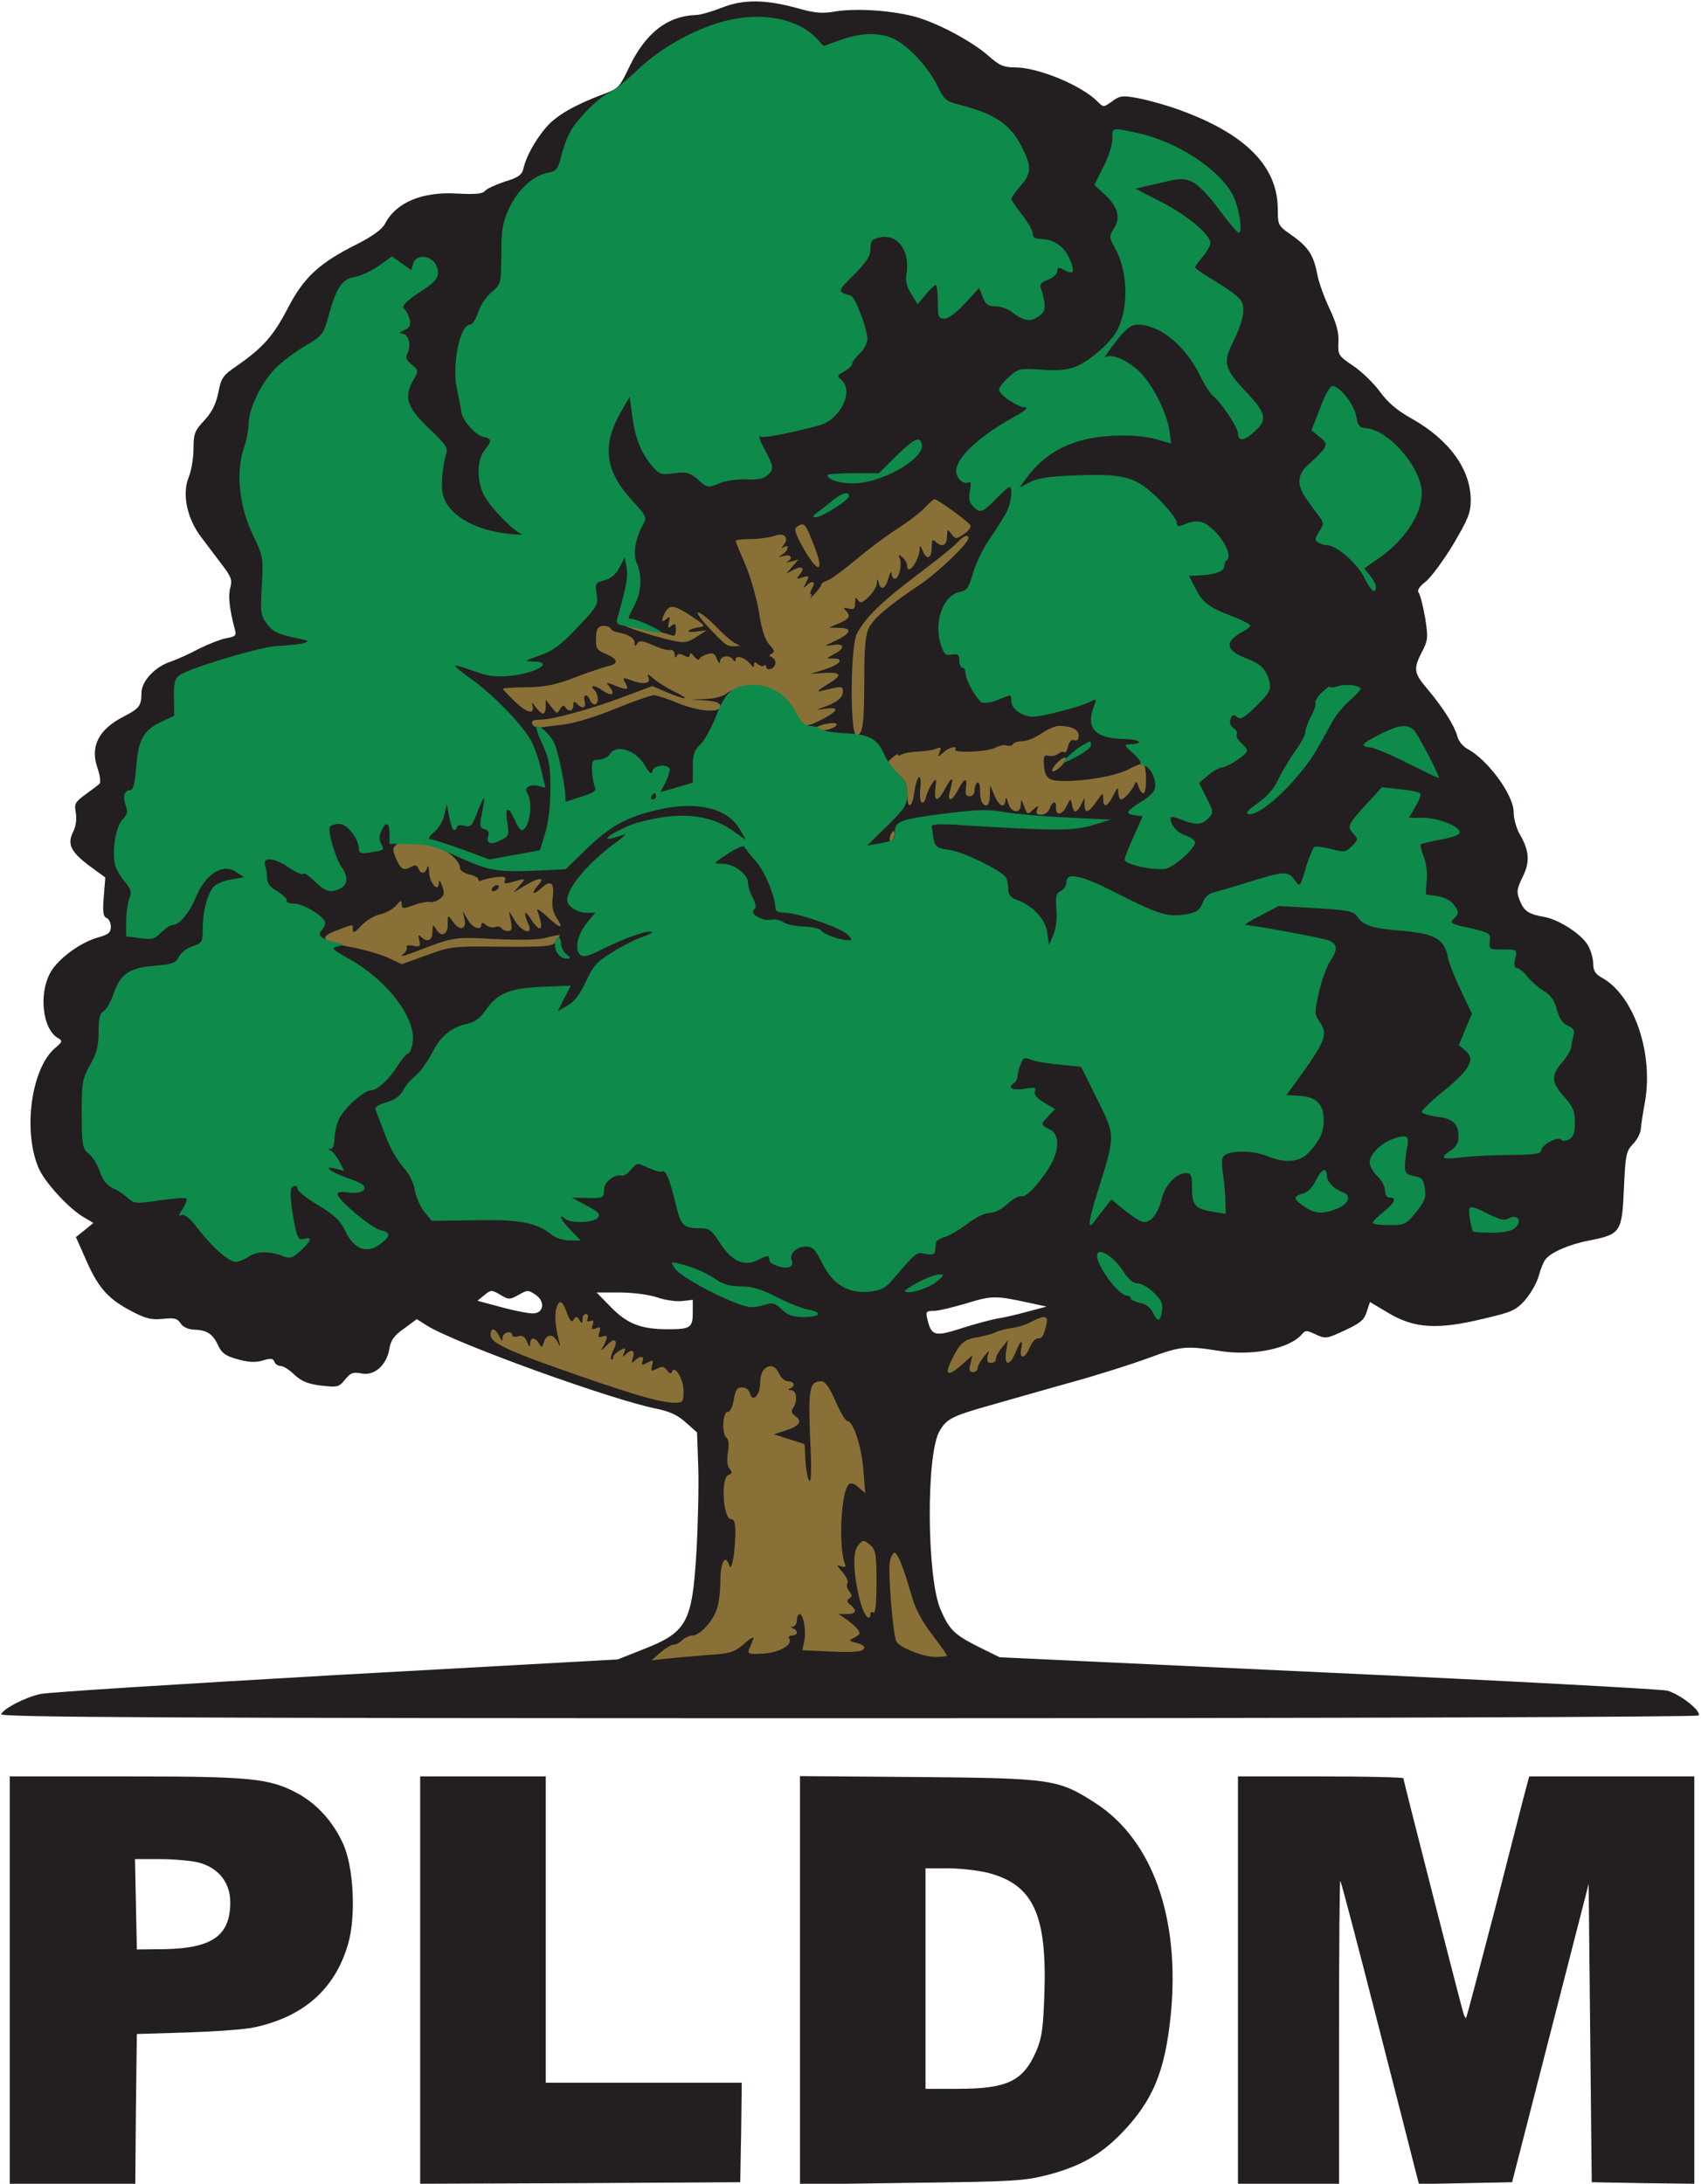 <svg height="358.31" preserveAspectRatio="xMidYMid meet" viewBox="0 0 555 713" width="279.088" xmlns="http://www.w3.org/2000/svg"><g transform="matrix(.1 0 0 -.1 0 713)"><g fill="#231f20"><path d="m2355 7105c-33-13-71-24-85-24-92-3-163-58-216-167-33-70-37-74-90-93-92-35-149-68-182-106-34-39-66-95-75-136-5-20-17-29-61-42-29-10-59-23-65-31-8-9-32-11-90-8-115 7-200-29-236-99-10-18-40-40-89-65-126-63-176-109-229-212-47-90-81-128-169-189-41-28-48-37-57-85-8-39-22-65-46-91-31-33-35-43-35-92 0-30-7-72-16-94-22-55-5-135 42-196 19-25 49-65 68-90 29-38 33-49 26-74-7-26-3-68 14-132 7-24 5-27-28-33-20-4-60-20-90-35-29-16-70-34-90-41-52-17-96-64-96-103 0-41-7-50-55-75-84-42-113-98-89-168 9-26 12-49 7-53-4-4-25-20-46-35-34-25-37-31-31-61 3-20 0-43-9-61-20-40-8-65 53-111l52-38-5-63c-4-48-2-65 9-69 8-3 14-16 14-29 0-19-8-25-39-34-58-15-133-70-158-115-39-69-26-185 24-214 16-9 16-12-9-33-77-65-106-269-54-391 18-44 95-129 144-159l35-21-28-23-29-23 28-63c42-99 74-136 146-175 54-29 72-33 111-29 37 4 47 1 57-15 7-11 24-19 40-20 44-1 64-13 81-49 13-28 25-37 65-48 36-10 59-11 82-4 26 8 34 7 38-4 3-8 12-14 21-14 8 0 29-13 45-29 23-21 44-30 87-35 53-6 58-5 78 20 18 22 26 25 52 20 42-10 83 26 92 78 5 30 15 45 48 68l42 31 33-21c95-59 607-244 752-272 42-9 68-21 94-45l36-32 4-114c2-63-1-187-6-276-14-233-31-263-179-320l-78-31-920-51c-506-29-940-56-965-62-51-11-121-48-128-66-3-10 555-13 2767-13 1629 0 2772 4 2775 9 9 15-60 69-102 81-22 5-521 32-1110 59l-1070 50-69 34c-79 40-95 55-124 122-45 102-48 509-3 583 23 40 41 49 173 86 64 18 181 52 261 74s190 57 245 77c109 40 123 42 236 24 108-17 229 8 268 55 11 13 16 13 45-1 32-15 36-14 94 13 50 23 64 34 72 60l11 33 62-37c83-49 159-54 307-18 95 22 108 28 138 62 18 21 38 56 44 78 6 23 16 47 22 54 17 23 79 50 144 62 101 20 106 27 112 168 5 110 7 123 29 146 14 14 25 36 26 48 1 13 7 54 14 91 28 163-38 350-143 406-19 11-26 22-26 43 0 16-7 43-16 59-18 36-94 86-143 95-52 9-67 19-81 54-11 28-10 36 9 76 25 49 23 86-10 142-10 18-19 50-19 71 0 56-85 171-151 206-15 8-30 27-33 42-9 33-45 91-98 154-44 52-46 65-17 121 20 39 20 47 10 112-7 38-16 75-21 81-6 7 2 20 23 36 18 15 58 69 90 122 48 81 57 103 57 144 0 101-71 198-194 267-47 26-78 53-103 88-20 27-59 65-86 83-49 33-51 36-49 77 2 31-6 61-28 108-17 36-36 87-41 114-12 63-29 90-85 129-43 30-44 32-44 86-1 140-108 246-326 324-39 14-97 30-128 36-53 10-61 9-87-10-28-20-28-20-48 0-53 53-194 111-269 111-37 0-51 6-88 39-53 46-159 103-233 125-73 21-193 30-263 19-45-8-69-6-125 10-106 29-177 30-248 2zm-664-4203c28 16 32 17 55 1 31-20 29-57-3-61-12-2-59 7-104 19l-82 22 22 18c22 18 24 18 52 2 28-17 31-17 60-1zm453-8c25-9 62-14 81-12l35 4v-42c0-49-8-54-81-54-87 0-132 17-185 71l-48 49h75c43 0 96-7 123-16zm1211-17 60-13-60-16c-33-9-78-20-100-23-22-4-75-18-118-32-87-28-98-25-111 30-6 24-4 27 21 27 16 0 64 12 108 25 81 25 94 25 200 2z"/><path d="m30 665v-665h205 205l2 245 3 244 165 5c91 3 190 10 220 17 161 35 263 126 305 273 26 90 18 252-17 327-33 72-84 128-147 163-93 50-150 56-563 56h-378zm616 384c65-17 104-65 104-130 0-109-59-150-214-153l-91-1-3 148-3 147h81c45 0 101-5 126-11z"/><path d="m1370 665v-665l523 2 522 3 3 163 2 162h-320-320v500 500h-205-205z"/><path d="m2610 665v-667l363 5c331 4 369 6 446 26 104 27 170 64 238 133 106 109 145 204 164 393 30 313-60 567-245 687-122 79-141 82-578 86l-388 3zm615 350c147-39 192-136 183-397-4-111-8-142-27-186-43-98-95-122-258-122h-103v360 360h73c40 0 99-7 132-15z"/><path d="m4040 665v-665h165 165v497c0 273 2 494 4 492 3-2 57-209 121-459s121-472 126-493l10-38 152 3 152 3 125 487 125 487 5-487 5-487 168-3 167-2v665 665h-270-269l-10-37c-6-21-51-198-101-393-51-195-93-356-95-358s-6 5-9 15c-9 29-196 761-196 767 0 3-121 6-270 6h-270z"/></g><g fill="#897036"><path d="m3019 5474c-13-15-53-46-89-69s-98-69-138-103c-40-33-81-64-92-67-11-4-20-9-20-13s-10-18-23-32c-12-14-18-20-13-13s5 13 2 13c-4 0-2 9 4 20 12 22 1 27-19 8-11-11-11-9-1 10 11 22 10 23-12 17-20-7-21-6-9 9 19 22 8 30-21 15l-23-12 20 23 20 23-25-7c-14-3-19-3-12 0 21 10 13 26-10 19-20-5-21-4-5 5 19 12 24 35 5 24-10-6-10-5-1 7 19 24 1 42-31 29-15-5-50-10-77-10s-49-3-49-6 14-37 31-76 37-109 45-156c9-59 20-92 35-108 16-17 17-23 7-28s-10-7 0-12c17-8 15-31-3-38-8-3-15 0-15 6s-3 8-7 5c-3-4-12-2-20 4-10 9-13 8-13-2 0-9-3-9-12 3-17 21-48 31-48 15 0-8-3-9-8-1-11 17-42 13-43-5 0-10-4-7-10 7-7 19-14 22-31 16-13-3-25-11-27-16-1-5-9-1-17 9-8 11-13 13-14 5 0-9-5-10-19-2-14 7-21 6-24-3-3-7-6-4-6 6-1 10-7 17-13 15-7-3-33 4-57 15-36 16-45 17-52 6s-9-10-9 3c0 15-22 28-59 34-8 2-17 7-20 13-4 5-15 9-26 7-16-2-20-11-21-40-1-33 3-39 32-51 41-17 43-33 7-40-16-4-64-20-108-37-63-24-96-31-157-32-43 0-78-3-78-5s18-21 41-43c39-38 66-42 55-9-3 9 2 6 10-6 9-13 20-23 25-23s9 10 9 23v22l19-24c17-22 19-23 28-6 7 12 13 14 17 6 11-17 26-13 26 6 0 13 3 14 12 5 18-18 31-14 25 8-6 23 8 27 17 5 3-8 10-15 16-15 14 0 13 33-2 48-17 17 4 15 30-4 28-19 40-11 21 13-13 15-12 16 6 9 51-21 58-20 46 2-11 20-10 21 14 12 42-16 68-13 61 7-6 15-3 14 16-3 13-11 43-30 68-42 57-28 38-29-25-2l-47 20-96-36c-109-41-232-74-273-74-20 0-27-4-23-14 3-8 15-13 27-11s48 6 80 10c31 4 105 26 164 51 59 24 116 44 126 44 9 0 44-11 77-25 67-28 140-34 140-11 0 11-14 16-47 19l-48 3 49 2c30 1 57 9 68 19 10 9 42 18 73 21 47 4 61 1 93-21 22-14 46-42 56-66 22-47 31-49 86-21s61 43 13 36c-29-5-32-4-12 3 48 16 69 32 69 52s0 20-75 2c-11-2-2 6 19 19 55 32 55 44-1 41l-48-3 48 15c49 16 63 35 25 35-23 0-23 0 1 13 39 19 38 38-1 31-32-5-32-5 10 15 50 24 54 41 10 41l-33 1 33 14c34 15 39 24 21 42-9 9-7 10 10 6s21-1 21 18c0 18 2 21 9 10 8-12 14-10 35 10 14 13 26 33 27 44 1 17 2 17 6 3 7-28 22-21 32 15 5 17 10 24 10 15 1-10 5-18 11-18 13 0 24 46 16 66-5 14-4 15 9 4 8-7 15-19 15-26 0-38 39 14 41 54 0 12 3 11 9-5 13-33 30-28 30 9 0 25 3 29 12 20 21-21 38-14 38 16 1 25 2 26 14 9 14-18 16-18 41-1 14 9 24 22 22 28-3 10-106 85-118 86-3 0-16-12-30-26z"/><path d="m2601 5411c-11-7-8-18 14-60 54-98 79-96 39 3-27 68-30 71-53 57z"/><path d="m3124 5359c-10-12-69-59-130-105-116-87-172-142-198-193-22-42-23-331-2-331s26 33 26 183c0 102 4 145 15 167 16 32 69 76 165 140 60 40 159 135 160 153 0 14-17 7-36-14z"/><path d="m2170 5131c-14-27-13-36 4-22 12 10 13 8 8-11-4-19-3-21 9-11 11 9 14 7 14-13 0-17-4-23-15-18-26 10-134 34-150 33-18-1 86-35 151-50 41-9 51-8 80 11l34 22-33-4c-18-3-29-1-25 3s19 9 33 11c23 3 21 6-24 36-57 37-71 39-86 13z"/><path d="m2310 5083c57-60 61-63 85-63l20 1-20 11c-11 6-39 31-62 55s-48 43-55 43 8-21 32-47z"/><path d="m2676 4761c-18-7-18-8-2-14s56 7 56 18c0 7-32 5-54-4z"/><path d="m3398 4735c-20-14-48-25-62-25s-27-4-31-10c-3-5-12-7-20-4-7 3-24 0-37-7-24-14-139-19-131-6 8 14-21 7-39-10-18-16-18-16-12 2 6 15 4 17-12 10-10-4-37-8-59-9s-46-5-52-9c-7-5-13-5-13-1s-9-1-20-11c-20-18-20-19 15-47 29-25 35-36 35-69 0-52 16-50 23 2 8 59 26 73 20 15-6-48 10-65 20-23 4 12 12 30 20 41 12 16 13 14 9-18-5-46 8-46 32-1 23 42 29 41 17-3-12-41 3-42 24-3 21 41 32 45 27 10-3-22 0-29 12-29 9 0 16 8 16 19s4 22 9 26c5 3 9-8 9-23-1-16 2-34 6-41 13-21 26-11 26 22l1 32 14-32c15-36 34-44 36-15 1 11 4 8 8-8 9-33 41-40 42-8 1 21 1 21 11-5 10-27 11-28 29-11 18 16 19 16 13 1-4-13-1-17 14-17 12 0 23 9 27 20 8 24 23 27 21 4-2-28 20-26 34 3 13 27 14 27 18 6 2-13 7-23 11-23s13 10 19 23l11 22v-22c1-31 12-28 39 10 20 29 22 30 22 9 0-32 14-27 33 11 14 28 16 29 16 10 1-13 5-23 9-23 11 0 37 30 45 50 4 11 7 9 12-7 4-13 11-23 16-23 12 0 12 87 0 95-5 3-24-4-43-14-37-22-136-41-214-41-56 0-65 9-68 61-1 20 3 25 17 21 9-2 23 1 30 7 8 6 17 8 20 5 3-4 9 5 12 19 5 17 12 24 21 20 9-3 14 2 14 15 0 20-24 32-65 32-11 0-37-11-57-25z"/><path d="m3450 4640c-12-12-19-24-16-28 4-3 16 4 28 16s19 24 16 28c-4 3-16-4-28-16z"/><path d="m2906 4404c-4-9-4-19-1-22 2-3 7 3 11 12s4 19 1 22c-2 3-7-3-11-12z"/><path d="m1296 4375c-17-13-17-18-6-45 16-38 25-44 49-31 14 8 20 7 25-4 7-20 24-19 29 3 3 9 5 3 6-14 1-36 30-70 32-38 0 13 4 10 11-9 8-23 7-31-8-42-11-8-25-12-31-10-7 2-31-2-53-10-37-13-40-13-40 3-1 14-3 14-18-4-10-12-34-25-52-29-19-4-47-21-62-37-20-22-28-26-28-14 0 19 5 20-53-2-62-24-49-36 55-56 42-8 95-24 117-35l41-19 81 29c78 29 87 30 246 28 149-1 166 1 178 18 7 10 12 19 11 20s-20-2-42-8c-25-8-85-9-169-5-137 7-132 8-265-43-34-13-48-16-36-7 10 8 15 19 12 24s6 7 21 4c23-4 25-2 20 18-4 17-3 20 6 11 20-20 37-12 37 17 1 23 2 24 11 10 17-30 39-22 39 14 0 32 0 32 16 10 22-32 46-29 39 6l-6 27 16-27c15-28 45-38 45-17 0 8 5 8 15-1 8-7 21-10 30-7 8 4 17 2 20-3 4-6 13-10 22-10 12 0 14 7 9 33l-6 32 20-32c21-35 58-47 45-15-18 42-16 55 4 25 35-55 48-41 23 25-2 7 13-2 34-22 43-40 54-40 29-2-12 19-16 38-12 66 6 49-7 59-39 29-27-25-33-16-7 13 23 25 0 24-46-4l-36-22 19 22c22 25 22 25-21 13-26-8-31-7-26 5 4 11-3 13-31 10-20-3-41-8-46-11-6-3-10-2-10 4 0 5-13 12-30 16s-30 13-30 21c0 24-45 62-86 72-76 19-99 21-118 7zm329-145c-3-5-11-10-16-10-6 0-7 5-4 10 3 6 11 10 16 10 6 0 7-4 4-10z"/><path d="m1814 2855c-6-23-1-68 12-113 2-9-1-7-7 6-15 28-36 28-45 0-6-19-7-19-16-5-12 22-28 22-29 0 0-13-3-12-10 6-7 17-15 22-29 18-11-3-20-1-20 4 0 17-30 9-31-8 0-14-3-13-11 5-14 27-28 29-28 3s59-53 295-135c195-67 260-85 308-86 25 0 27 3 27 39 0 39-30 87-38 62-3-8-8-6-16 5-10 13-17 14-33 5-19-9-20-8-16 10 5 19 4 20-15 10-18-10-21-9-16 4 7 18-7 20-25 3-11-11-12-9-6 10 7 24-4 29-24 10-10-11-11-9-5 6 6 16 5 17-14 7-12-7-22-17-22-23s-3-9-6-6c-3 4 0 16 6 28 18 34 6 46-19 19-22-22-23-22-12-2 15 29 14 36-5 29-12-4-14-1-9 14 5 16 3 19-11 13-14-5-16-3-11 11 5 13 3 17-7 13s-13-1-9 9c3 7 0 14-6 14s-11-8-11-17c0-15-2-16-10-3s-11 13-19 1c-6-10-12-4-22 23-15 42-26 46-35 11z"/><path d="m3365 2814c-16-9-45-18-64-20-18-3-41-8-50-13s-34-12-56-16c-49-8-61-18-86-68-29-55-19-65 26-26l38 34-6-27c-6-21-4-28 8-28 8 0 15 6 15 13 0 6 9 23 20 37 19 24 19 24 13 3-4-17-1-23 11-23 9 0 16 6 16 14s9 24 20 37l19 24-6-37c-7-49 12-50 31-3 17 41 25 45 18 10-6-35 13-31 28 5 7 17 18 30 26 30 15 0 19 6 28 43 8 32-4 35-49 11z"/><path d="m2492 2658c-7-7-12-26-12-44 0-39-25-65-33-34-3 12-13 20-26 20-17 0-22-8-27-40-4-24-12-40-20-40-17 0-20-75-3-85 6-5 8-22 4-46-4-26-3-45 5-54 10-12 9-16-4-21-25-10-17-144 9-144 11 0 15-13 14-52-1-29-4-66-8-83-6-26-7-28-14-10-13 31-27-1-27-60 0-28-4-66-10-84-11-41-56-91-81-91-10 0-24-7-33-15-8-8-21-15-29-15s-27-12-43-26l-29-25 45 5c25 3 85 8 133 12 81 5 92 9 125 37 20 18 33 25 30 17s-9-23-14-34c-6-16-2-18 47-15 54 4 96 29 84 49-4 6 1 10 9 10 19 0 21 16 4 23-10 4-10 6 0 6 6 1 12 10 12 21s4 20 9 20c12 0 22-55 15-89l-6-29 83-4c89-4 119-1 119 13 0 5-12 12-26 15-26 7-26 7-5 18 18 10 19 14 9 27-7 9-24 23-38 33l-24 16h27c30 0 35 11 12 30-12 10-13 15-4 21 10 6 10 11 0 23-7 8-10 20-6 26s-4 23-16 37c-20 22-21 25-5 19 13-4 17-2 13 7-22 57-13 235 12 260 7 7 18 4 32-9l22-19-6 75c-5 75-33 160-52 160-6 0-23 29-39 65-19 45-34 65-46 65-39 0-43-23-37-182 5-96 4-148-2-143-6 6-11 35-13 65l-3 55-50 16-50 16 37 12c46 15 57 30 33 47-12 9-15 17-8 26 16 22 13 58-5 59-11 0-12 3-4 6 18 7 14 23-6 23-11 0-24 11-30 25-13 27-31 32-50 13z"/><path d="m2796 2078c-15-25-10-103 13-185 11-39 31-60 31-32 0 5 5 7 10 4 6-4 10 31 10 98 0 88-3 106-18 120-24 22-29 21-46-5z"/><path d="m2904 2034c-8-30 10-246 21-264 12-20 88-50 128-50 20 0 37 2 37 4 0 3-22 35-50 71-32 42-55 86-65 123-24 87-46 142-56 142-5 0-12-12-15-26z"/></g><g fill="#0e8a4a"><path d="m2380 7065c-102-23-218-86-297-160-37-36-81-71-98-79-37-18-108-90-128-132-9-17-21-51-27-76-10-40-16-47-43-52-49-10-97-54-126-115-22-48-26-70-26-152-1-96-1-97-33-124-17-14-37-44-43-66-7-21-18-39-26-39-34 0-61-136-42-215 6-28 12-58 13-68 3-28 44-76 71-83 30-7 30-12 5-44-25-33-26-99-1-148 20-38 94-115 121-125 8-4-10-3-40 0-115 12-200 63-216 129-7 26-1 96 11 132 6 19-1 31-48 75-81 77-92 108-59 167 17 30 17 31-6 50-18 15-21 23-13 38 13 25 3 62-18 63-11 0-9 4 7 11 19 9 22 17 17 37-4 14-11 29-17 32-12 8 9 29 61 62 48 31 58 50 43 81-15 34-67 37-75 5l-6-21-31 22-32 23-42-30c-23-17-59-33-79-37-43-8-61-35-87-131-16-57-20-62-75-94-31-18-75-51-97-73-46-46-88-133-88-182 0-18-7-54-16-80-26-77-15-188 29-281 35-72 35-76 30-168-5-87-4-96 17-124 18-25 35-33 84-44 56-11 58-13 31-20-16-3-52-7-80-8-52-1-288-72-321-96-15-10-19-26-18-73l1-59-41-19c-59-28-76-58-83-147-4-56-10-77-20-77-19 0-25-22-14-51 7-19 5-29-12-46-21-24-34-103-23-147 3-13 17-38 31-54 21-25 24-34 15-57-5-14-10-48-10-74v-48l45-6c39-6 48-3 69 18 14 14 31 25 39 25 20 0 53 39 72 85 33 81 89 118 134 88l26-17-44-8c-24-4-49-15-57-25-20-26-34-81-34-135 0-44-2-47-34-58-18-6-38-21-44-34-9-20-20-24-77-29-84-6-114-27-136-92-9-26-24-52-33-57-12-7-16-24-16-67 0-45-6-70-27-107-26-46-28-57-28-161 1-103 2-113 23-130 13-10 29-36 36-58 9-27 23-45 42-54 16-7 39-22 50-33 20-18 27-19 103-7 45 6 85 9 88 6 3-4-2-18-12-33-14-22-15-26-3-21 10 3 28-12 52-44 47-61 101-109 124-109 10 0 29 8 42 17 26 18 68 19 112 2 23-9 31-7 57 17 35 31 40 48 12 39-20-6-24 3-38 87-9 59-8 81 4 85 7 3 13-1 13-9 0-7 30-31 67-53 53-32 72-49 90-87 28-57 69-72 111-41 36 27 37 39 4 46-30 6-142 100-142 119 0 6 14 8 33 5 37-6 63 5 53 21-3 6-29 18-56 27-53 18-81 41-35 29l27-7-16 31c-9 17-21 32-28 35-10 4-10 6 0 6 7 1 12 14 12 31s6 45 14 64c15 35 81 96 106 96 21 1 61 38 88 83 13 20 28 37 32 37 5 0 12 15 15 34 15 77-80 204-205 274-58 33-62 37-40 42 25 6 25 6-5 13-46 10-63 23-47 39 6 6 12 18 12 25 0 19-71 63-103 63-15 0-26 4-23 9s-10 18-29 30c-25 14-35 27-35 45 0 13-3 31-6 39-11 30 29 28 75-4 25-17 47-27 48-22 2 6 19-5 37-23 36-36 55-41 87-24 23 13 24 38 3 68-20 28-47 120-39 132 3 6 17 10 31 10 26 0 64-49 64-82 0-14 7-16 37-11 47 7 47 7 35 29-7 12-6 25 1 41 15 33 27 28 27-9v-33l68-1c57 0 81-7 161-44 100-45 125-49 281-41l65 3 71 69c75 72 127 101 229 125 128 30 228 6 269-64l19-34-44 31c-77 54-178 62-309 25-53-15-132-62-85-51 11 3 29 8 40 12 11 5 0-7-25-25-90-65-160-148-160-189 0-19 32-41 62-41h30l-25-30c-32-38-44-87-26-106 12-11 26-7 84 22 72 35 143 59 152 51 2-3-13-10-34-17s-64-29-96-49c-49-30-63-45-86-96-19-41-38-66-60-78l-32-19 21 42 22 42-94-4c-107-4-148-22-186-79-16-23-34-36-59-42-52-11-88-41-116-98-14-27-37-59-51-70-15-12-33-33-41-48-9-18-27-32-55-40-33-10-40-16-34-29 4-9 18-46 31-81 13-36 39-81 57-101 21-23 35-52 39-78 4-22 18-53 31-69l24-29 139 2c146 3 201-7 251-46 14-12 40-20 60-20h36l-32 33c-18 18-32 37-32 42s5 4 12-3c17-17 93-15 108 2 9 12 3 19-37 40l-48 26 40-1c62-2 65-1 65 26 0 25 33 52 58 47 7-2 21 7 31 20 19 22 19 22 56 5 20-9 41-15 46-12 11 7 25-29 44-109 16-67 25-76 76-76 33 0 40-5 69-50 37-58 78-76 122-54 34 17 38 17 38 0 0-15 53-32 69-21 6 3 8 12 4 20-8 22 16 45 46 45 23 0 31-9 54-55 34-69 86-100 156-92 37 4 51 12 78 44 73 85 73 86 104 79 21-4 29-2 30 9 1 8 2 20 3 27 0 6 13 15 28 19 14 4 48 23 74 43 27 21 58 36 74 36s39 12 58 30c17 16 38 27 46 24 15-6 72 59 100 113 23 47 21 90-6 104-33 17-33 17-8 44l23 24-36 21c-24 15-34 26-30 37 5 13 0 14-35 8-40-6-57 4-32 20 5 3 10 12 10 20s4 25 10 39c8 23 12 25 35 16 15-6 57-13 94-16l69-7 52-105c60-121 60-116 5-293-35-110-38-142-11-103 8 10 23 30 33 43l20 25 45-37c25-20 52-37 61-37 25 0 46 28 58 76 12 47 48 84 80 84 16 0 19-8 19-49 0-56 10-68 68-77l42-7-1 39c0 22-4 63-8 92-6 45-5 55 10 63 27 14 95 11 136-6 57-24 105-20 135 13 35 38 48 65 48 104 0 52-23 76-76 80l-46 3 26 35c105 144 112 163 80 208-15 21-14 29 1 95 9 40 26 84 36 99 26 37 24 57-6 68-21 8-241 49-271 50-5 1 18 15 50 31l59 31 121-7c102-6 123-10 134-26 22-31 48-40 148-48 106-9 138-27 149-85 3-17 22-66 42-108l37-78-22-51-21-51 21-18c34-27 17-60-67-129-41-33-75-66-75-71s23-12 50-16c54-7 70-23 70-68 0-16-9-32-25-42-38-25-30-31 33-23 31 4 103 8 160 8 81 1 102 4 102 15 0 18 57 48 66 35 3-5 13-5 25 1 14 8 19 21 19 55 0 37-6 52-35 84-42 47-44 70-6 113 15 18 28 40 29 48 0 8 4 25 7 37 6 18 2 25-18 34-18 8-28 24-36 53-7 29-19 46-40 59-16 9-41 31-55 47-13 17-30 30-36 30-8 0-9 10-5 30 7 30 7 30-40 30-45 0-46 1-43 27s0 28-65 43c-64 14-67 16-51 32 16 15 16 19 1 41-10 16-29 26-55 31l-39 6 3 45c3 25-2 60-10 80-8 19-12 36-8 39 4 2 35 10 69 16 41 8 60 16 57 25-8 21-73 45-120 45h-46l21 36c12 19 19 39 16 43-2 5-31 11-65 14l-60 7-42-46c-70-76-73-82-52-105 17-19 17-20-4-41-20-21-25-21-68-10-25 7-49 10-54 7s-17-31-27-63c-21-71-20-70-39-44-20 29-35 28-146-7-51-16-104-31-118-35-16-3-29-16-36-35-9-23-19-30-53-36-58-10-92 0-221 66-123 63-170 73-170 39 0-10-8-24-19-29-15-8-17-19-14-58 3-29-1-62-9-83l-15-35-6 42c-7 44-48 87-99 105-21 8-28 17-28 36 0 15-4 32-8 38-15 22-139 83-183 89-42 6-48 10-53 37-3 17-6 35-6 41s34 8 98 3c308-19 365-19 427 0l60 18-145 7c-80 4-172 12-205 18-46 9-86 8-184-4-150-19-171-26-171-59 0-29-3-31-53-40l-38-7 65 64c59 58 66 69 66 104 0 31-7 46-31 69-17 16-36 43-43 59-23 53-48 67-127 71-40 2-77 8-83 14-5 5-20 10-33 10-16 0-28 11-43 39-30 60-82 95-140 95-68 0-93-21-124-102-15-38-38-80-51-92-20-19-25-33-25-74v-51l-53-16-53-15 18 34c9 19 15 39 12 43-10 16-52 10-56-8-2-13-9-8-25 19-28 48-90 69-112 38-7-11-24-20-37-20-21 0-24-5-23-32 0-18 4-42 8-53 7-17 2-22-43-36l-51-17-2 32c-4 44-24 137-36 161-12 25-43 55-56 55-5 0 2-26 17-57 23-50 27-71 27-148 0-57-6-110-17-145l-17-56-83-15-82-15-89 33c-50 18-96 33-104 33-9 0-4 9 12 23 15 12 30 38 34 57l8 35 8-42c4-24 11-43 16-43s9 5 9 10c0 6 10 8 24 4 22-5 26 0 44 48 23 58 26 56 13-11-8-38-6-44 9-48 11-3 16-11 13-19-10-26 7-35 38-18 29 14 30 17 23 61-8 51 5 53 26 3 7-16 16-30 21-30 25 0 39 89 19 120-12 19 7 31 37 24l22-6-15 63c-8 34-24 79-36 98-33 54-126 148-191 194-31 22-56 42-53 44 2 2 29-6 61-18 44-16 71-20 114-16 89 8 153 47 79 47-30 1-27 3 22 20 43 15 68 33 123 91 65 69 69 75 63 110-5 34-4 37 27 45 21 6 37 20 48 42l17 32 6-33c5-28-1-64-30-164-5-19-1-23 33-28 21-4 53-11 72-16 19-4 37-6 39-4 5 5-83 45-99 45-12 0-12 0 11 45 23 44 25 96 6 140-12 30-3 80 25 129 9 15 4 25-28 60-101 106-113 189-45 306l26 45 8-61c10-74 28-120 64-164 25-29 30-31 73-25 40 5 50 3 76-19 35-30 33-30 76-12 19 7 57 12 84 11 34-2 56 2 68 13 23 20 22 28-9 86-14 26-21 45-14 41 10-6 90 9 192 36 70 18 116 114 72 150-14 11-13 14 10 26 14 8 26 19 26 25s11 21 25 34 25 34 25 48c0 32-40 137-54 141-45 13-45 13 10 68 42 42 54 61 54 85 0 26 5 31 30 37 60 13 102-46 87-123-3-17 2-39 16-61l21-34 26 31c15 18 30 32 33 32 4 0 7-25 7-55 0-50 2-55 22-55 13 0 39 20 67 50l46 50 12-30c9-24 17-30 41-30 16 0 40-8 53-18 39-30 60-34 86-16 20 13 24 22 21 47-3 18-8 39-12 47-4 11 2 19 24 27 16 6 30 19 30 27 0 13 4 15 19 6 35-18 40-11 23 31-17 43-53 69-97 69-17 0-25 5-25 18 0 9-16 37-35 61s-35 48-35 52c0 5 14 24 30 42 36 42 37 63 5 126-38 76-88 110-211 141-37 9-45 17-67 63-30 60-94 128-142 151-45 21-104 20-172-4l-56-20-22 24c-59 63-170 87-285 61zm-240-2535c0-5-5-10-11-10-5 0-7 5-4 10 3 6 8 10 11 10 2 0 4-4 4-10zm326-212c29-32 64-117 64-155 0-8 12-13 30-13 41 0 181-48 205-71 15-15 16-19 5-19-28 0-84 20-91 32-4 6-30 12-57 13-28 1-57 7-66 14s-28 11-42 8c-29-5-72 22-53 34 7 4 6 16-5 37-9 17-16 40-16 51 0 27-46 61-84 61-31 0-31 0 19 33 28 18 52 28 54 22 2-5 19-27 37-47z"/><path d="m3630 6676c0-18-13-60-30-92l-29-58 34-31c43-40 53-76 30-111-16-25-16-28 3-63 43-76 46-195 8-269-20-39-87-98-133-118-28-12-58-15-113-11-72 5-77 4-108-24-18-16-32-34-32-41 0-17 61-58 86-58 11 0-2-12-33-29-117-64-193-135-193-179 0-24 25-46 40-37 8 5 9-3 5-27-5-26-2-39 10-51 23-24 30-22 74 23 21 22 41 40 45 40 12 0 6-52-10-83-10-18-34-57-55-87s-45-80-54-111c-14-49-20-57-44-62-54-11-85-99-61-172 10-31 16-36 36-32 20 3 24 0 24-19 0-13 5-24 10-24 6 0 10-7 10-15 0-25 38-92 55-99 9-3 32 1 52 9 44 19 43 19 43-4 0-25 36-51 70-51 32 0 158 33 188 49 21 11 21 10 12-14-28-73 3-106 99-108 53-1 67-16 16-17-18-1-16-4 10-27 17-15 29-30 27-35-1-4 3-8 9-8 18 0 38-32 39-62 0-21-10-33-45-55-51-32-55-40-21-45l25-3-29-65c-16-36-30-70-30-77 0-16 101-37 136-29 29 8 94 66 94 86 0 6-14 16-30 22-29 9-50 34-50 57 0 6 14 4 35-5 46-19 68-18 89 5 17 18 16 21-7 67l-24 48 30 25c16 14 37 25 47 26 19 2 80 42 80 54 0 4-9 16-20 26s-17 22-14 27-1 15-11 21c-10 8-14 19-9 30 5 14 9 15 21 6 11-10 23-3 63 36 41 40 48 53 44 74-10 44-28 63-73 80-73 27-77 56-13 90 12 6 22 15 22 19s-28 18-62 31c-75 29-94 44-119 94l-19 37 32 1c50 2 83 13 83 29 0 8 4 18 9 21 16 12-4 58-40 95-37 36-58 40-106 19-13-5-18-3-18 10 0 9-26 42-57 74-75 74-112 85-270 79-87-3-127-9-152-22l-34-18 21 29c63 88 154 134 281 140 57 3 104-1 140-10l53-15-5 38c-7 57-53 150-94 192-39 40-94 65-115 52-7-4 8 18 32 49 35 45 51 57 73 57 71 0 155-68 202-164 15-31 35-62 44-69 24-18 81-103 81-121 0-28 19-27 53 4 45 39 40 61-29 133-68 73-74 94-40 160 32 65 41 109 27 134-5 11-42 39-81 62-38 23-70 44-70 48 0 3 11 18 25 35 14 16 25 37 25 45 0 27-78 92-163 135l-82 42 78 18c71 17 80 17 110 3 18-9 55-47 86-90 30-41 59-75 64-75 14 0 0 84-19 122-45 86-183 176-313 204-86 18-81 19-81-20z"/><path d="m4308 5797-28-72 26-21c24-20 25-24 13-42-8-10-29-31-46-46-40-34-43-69-8-117 13-19 32-44 41-56 15-21 15-25-1-49-14-22-15-28-4-35 8-5 21-9 30-9 30 0 99-60 121-105s38-58 38-31c0 8-8 24-19 37l-19 23 53 37c82 59 135 141 135 209 0 82-107 206-182 212-22 2-27 8-32 39-6 38-54 99-78 99-7 0-25-32-40-73z"/><path d="m2926 5643-58-58h-84c-46 0-84-3-84-6 0-18 54-31 103-26 92 9 213 83 205 125-6 29-23 22-82-35z"/><path d="m2718 5497c-15-12-37-30-50-39-16-12-18-17-8-17 20-1 110 56 110 69 0 17-23 11-52-13z"/><path d="m4368 4890c-16-5-28-6-28-2 0 3-11-5-25-18s-24-29-22-34c2-6-4-27-15-46-10-19-18-42-18-51s-15-36-32-60c-18-24-42-65-55-91-14-32-38-59-68-80-33-23-42-34-30-36 24-5 88 42 149 112 49 57 64 78 123 188 12 22 39 55 60 73s36 35 33 38c-12 11-47 14-72 7z"/><path d="m4550 4753c-39-14-100-47-100-55 0-4 9-8 20-8s65-22 120-50c55-27 102-50 105-50 7 0-60 129-78 153-14 17-38 21-67 10z"/><path d="m3525 4692c-29-18-70-60-50-51 50 22 85 45 85 56 0 16 1 17-35-5z"/><path d="m1810 4047c0-27 17-47 40-47 13 1 12 3-2 14-10 7-18 23-18 35 0 11-4 21-10 21-5 0-10-10-10-23z"/><path d="m4540 3409c-37-15-70-50-70-74 0-12 11-32 25-45s25-34 25-47c0-14 6-23 15-23 25 0 17-17-20-47-19-15-35-31-35-35 0-5 24-8 54-8 51 0 55 2 88 43 28 35 33 48 28 77-4 29-10 36-35 40-26 5-30 10-30 35 1 17 4 45 8 63 7 35-4 40-53 21z"/><path d="m4294 3275c-11-23-26-38-45-43-31-8-28-18 13-45 33-21 58-21 103-3 37 16 46 43 18 53-29 10-53 35-53 55 0 29-18 21-36-17z"/><path d="m4797 3153c3-21 8-40 10-43 3-3 31-5 64-5 42 1 64 6 76 18 22 22 4 44-23 29-14-8-30-4-66 14-63 32-68 31-61-13z"/><path d="m3580 3030c0-35 71-130 97-130 7 0 13-4 13-9s14-11 30-15c19-3 34-15 42-31 15-33 25-32 30 5 4 23-2 36-27 60-17 16-41 30-53 30-14 0-30 13-47 40-31 49-85 81-85 50z"/><path d="m2202 2988c15-23 120-82 203-114 38-14 52-15 83-6 33 10 39 9 62-13 20-19 37-25 73-25 54 0 63 15 14 24-19 3-65 22-103 41-50 26-82 35-117 35-33 0-58 7-77 20-32 23-80 44-124 54-29 7-29 7-14-16z"/><path d="m2997 2944c-27-14-47-28-44-30 11-11 75 9 103 31 25 21 26 24 9 24-11 0-42-11-68-25z"/></g></g></svg>